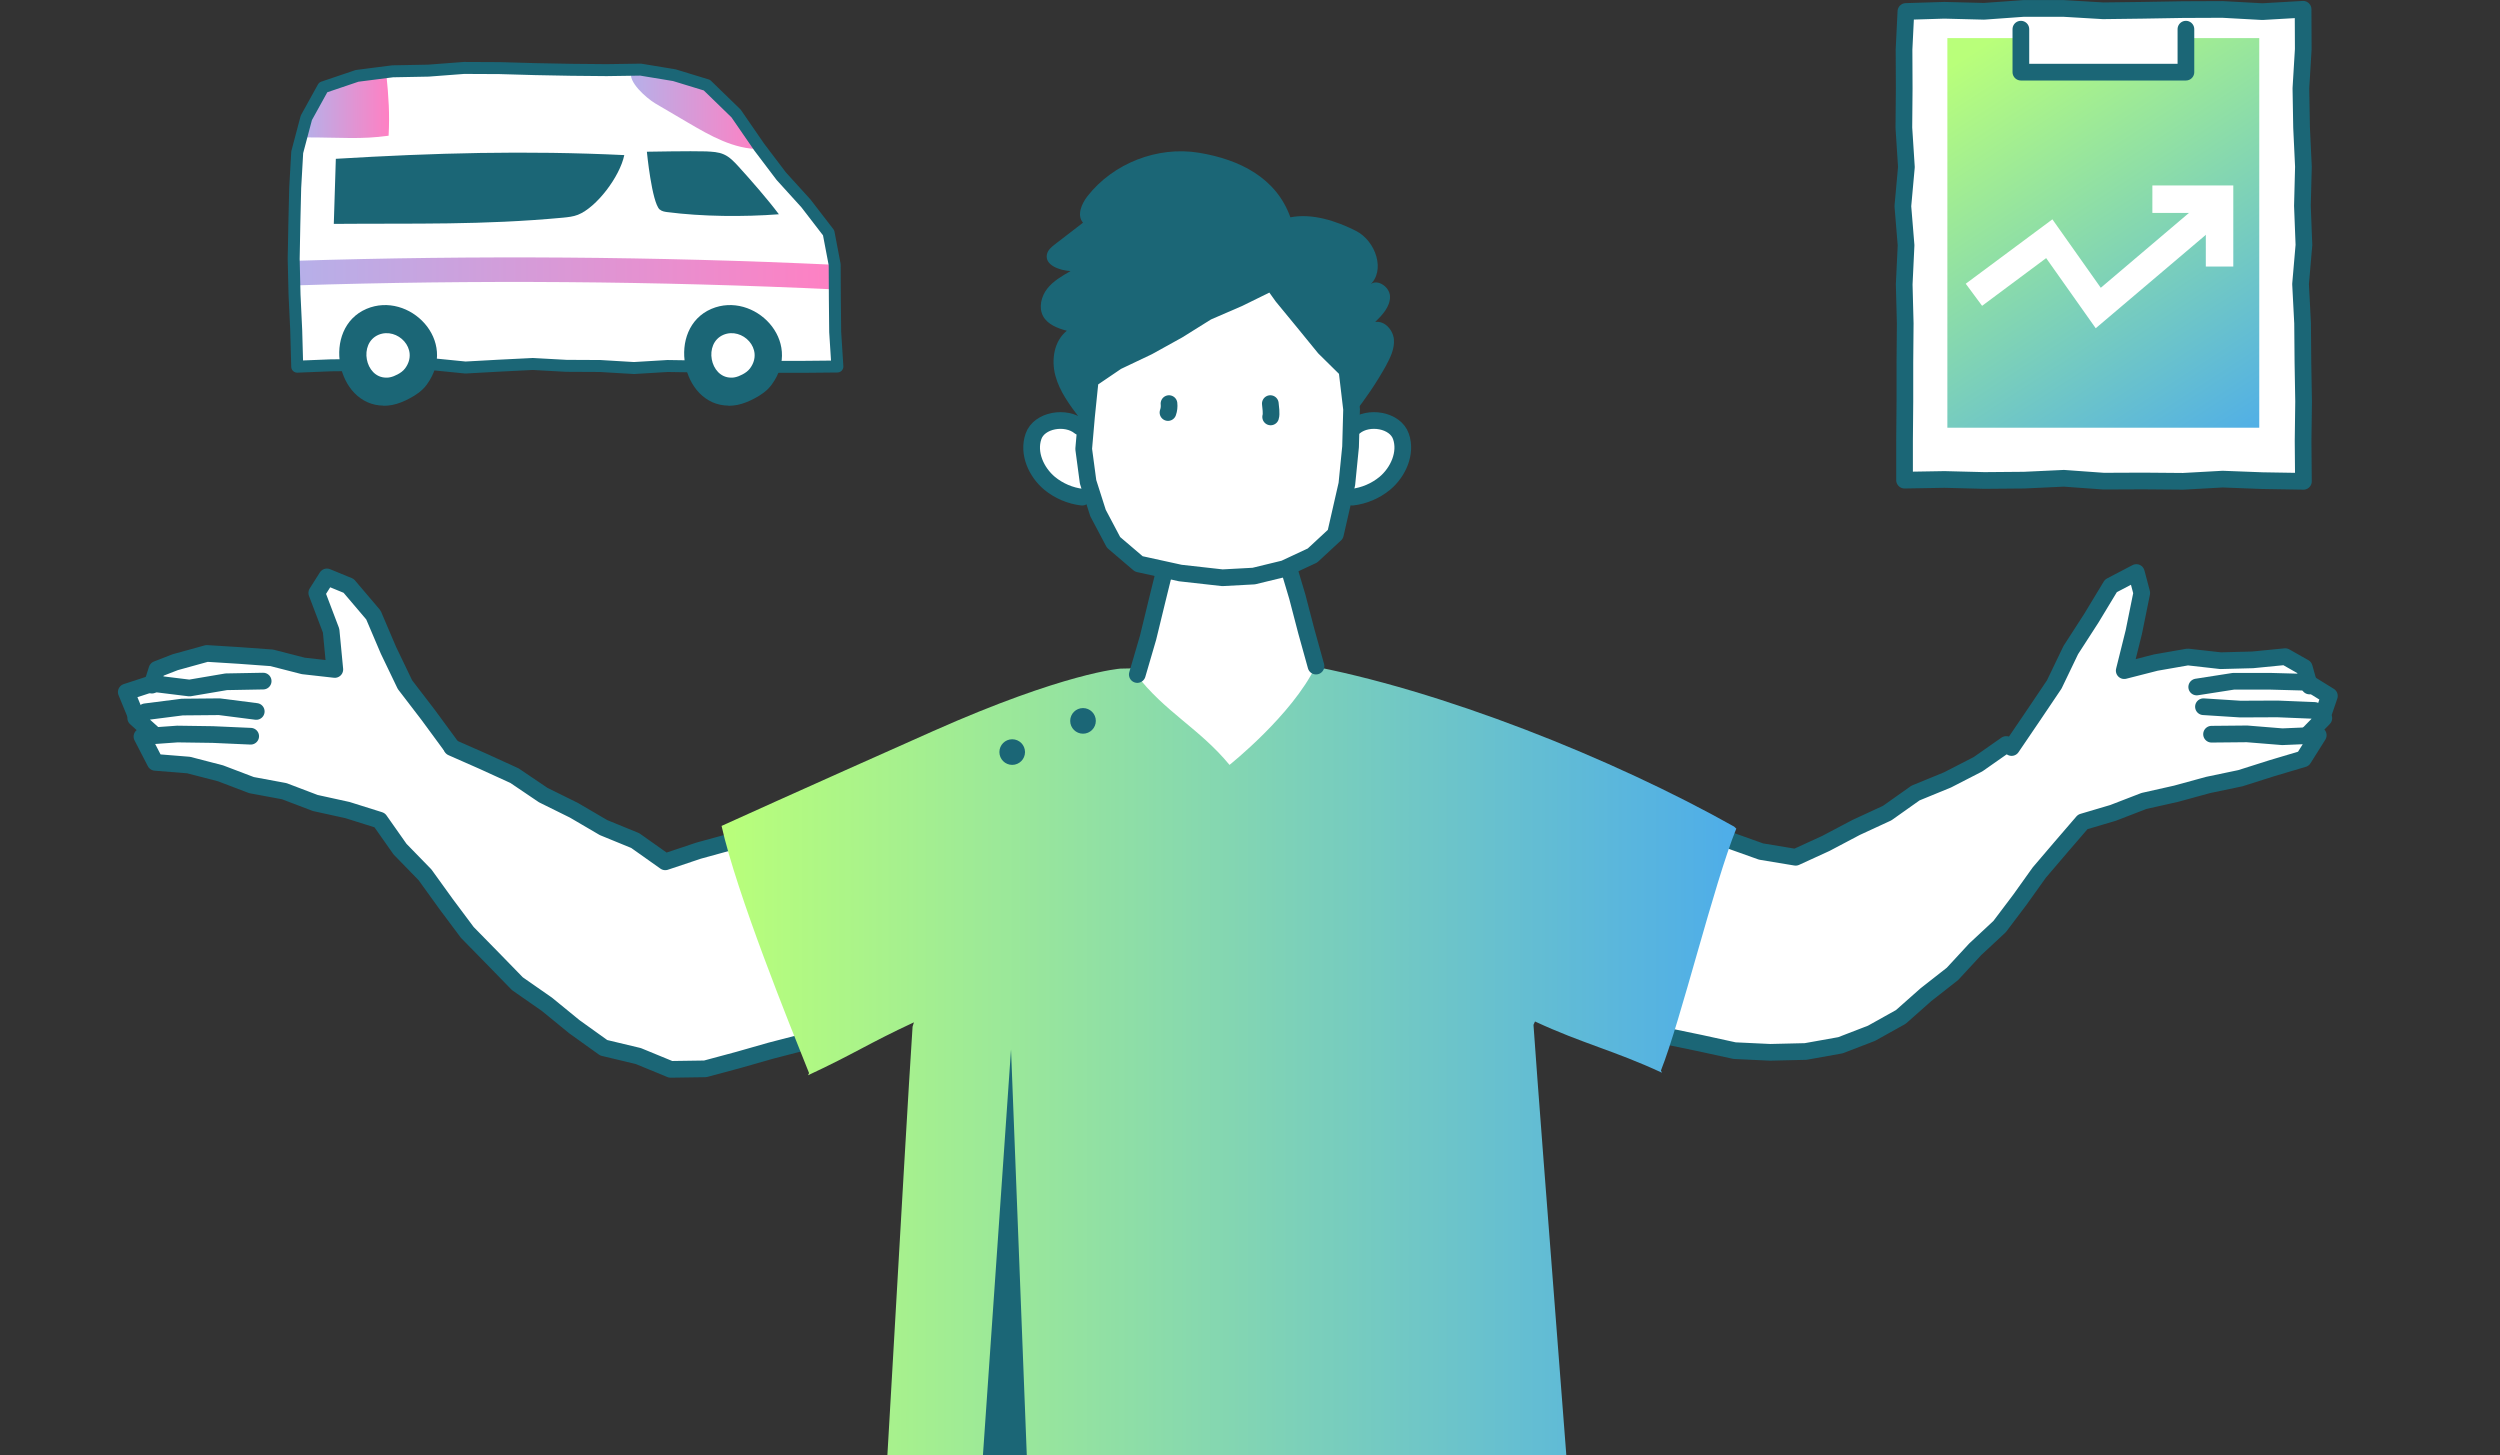 <?xml version="1.0" encoding="UTF-8"?>
<svg id="_レイヤー_2" data-name="レイヤー 2" xmlns="http://www.w3.org/2000/svg" xmlns:xlink="http://www.w3.org/1999/xlink" viewBox="0 0 148.29 86.33">
  <rect x="0" y="0" width="148.29" height="86.33" fill="#333333" stroke="none"/>
  <defs>
    <style>
      .cls-1, .cls-2 {
        fill: #fff;
      }

      .cls-1, .cls-3, .cls-4 {
        stroke: #1b6676;
        stroke-linecap: round;
        stroke-linejoin: round;
      }

      .cls-1, .cls-4 {
        stroke-width: .99px;
      }

      .cls-5 {
        fill: url(#_名称未設定グラデーション_2);
      }

      .cls-6 {
        fill: url(#_名称未設定グラデーション_324);
      }

      .cls-7, .cls-3, .cls-4 {
        fill: none;
      }

      .cls-3 {
        stroke-width: .71px;
      }

      .cls-8 {
        fill: url(#_名称未設定グラデーション_324-2);
      }

      .cls-9 {
        fill: url(#_名称未設定グラデーション_324-3);
      }

      .cls-10 {
        clip-path: url(#clippath);
      }

      .cls-11 {
        fill: #1b6676;
      }

      .cls-12 {
        fill: url(#_名称未設定グラデーション_2-2);
      }
    </style>
    <linearGradient id="_名称未設定グラデーション_324" data-name="名称未設定グラデーション 324" x1="37.43" y1="6.55" x2="45.08" y2="6.55" gradientUnits="userSpaceOnUse">
      <stop offset="0" stop-color="#b6b0e9"/>
      <stop offset="1" stop-color="#ff80c3"/>
    </linearGradient>
    <linearGradient id="_名称未設定グラデーション_324-2" data-name="名称未設定グラデーション 324" x1="18.11" y1="6.32" x2="23.08" y2="6.32" xlink:href="#_名称未設定グラデーション_324"/>
    <linearGradient id="_名称未設定グラデーション_324-3" data-name="名称未設定グラデーション 324" x1="17.49" y1="16.22" x2="49.59" y2="16.22" xlink:href="#_名称未設定グラデーション_324"/>
    <clipPath id="clippath">
      <rect class="cls-7" y="3.62" width="148.29" height="82.71"/>
    </clipPath>
    <linearGradient id="_名称未設定グラデーション_2" data-name="名称未設定グラデーション 2" x1="42.8" y1="71.12" x2="103" y2="71.12" gradientUnits="userSpaceOnUse">
      <stop offset="0" stop-color="#b9ff7a"/>
      <stop offset="1" stop-color="#4eade9"/>
    </linearGradient>
    <linearGradient id="_名称未設定グラデーション_2-2" data-name="名称未設定グラデーション 2" x1="117.55" y1="2.7" x2="133.17" y2="26.76" xlink:href="#_名称未設定グラデーション_2"/>
  </defs>
  <g id="_グローバルヘッダーフッター" data-name="グローバルヘッダーフッター">
    <g>
      <g>
        <polygon class="cls-2" points="49.36 15.72 49.11 13.83 47.78 12.09 46.38 10.43 45.06 8.7 43.7 6.71 41.85 5.19 40 4.41 37.99 4.15 35.98 4.2 33.86 4.18 31.75 4.16 29.64 4.16 27.52 4.14 25.41 4.24 23.29 4.21 21.19 4.56 19.19 5.21 18.21 7 17.81 9.05 17.6 11.14 17.41 13.25 17.31 15.36 17.32 17.48 17.54 19.58 17.63 21.6 19.62 21.65 21.62 21.69 23.62 21.77 25.61 21.76 27.61 21.67 29.6 21.74 31.6 21.8 33.6 21.77 35.6 21.64 37.6 21.78 39.6 21.82 41.6 21.81 43.6 21.88 45.6 21.82 47.6 21.84 49.65 21.72 49.49 19.69 49.43 17.7 49.36 15.72"/>
        <g>
          <path class="cls-6" d="M45.08,8.84c-1.54.02-2.95-.79-4.28-1.57-.65-.38-1.29-.76-1.94-1.14-.53-.32-1.63-1.29-1.41-1.87,0,0,3.38.05,4.58.85,1.19.8,3.05,3.74,3.05,3.74Z"/>
          <path class="cls-8" d="M22.92,4.45c.13,1.27.2,2.33.13,3.6-1.66.23-2.77.1-4.89.1,0,0-.4-2.12,1.06-2.92s3.7-.79,3.7-.79Z"/>
          <path class="cls-11" d="M19.92,9.42c5.82-.35,11.29-.5,17.11-.22-.26,1.27-1.64,3.1-2.75,3.54-.28.11-.58.14-.87.17-4.85.45-8.74.33-13.61.37l.12-3.85Z"/>
          <path class="cls-11" d="M39.14,12.43c.11.1.28.13.43.15,2.09.27,4.53.29,6.63.13-.65-.87-1.68-2.05-2.41-2.85-.25-.27-.51-.55-.85-.7-.33-.15-.7-.16-1.06-.18-.87-.03-3.51.02-3.51.02,0,0,.29,3,.76,3.43Z"/>
          <path class="cls-9" d="M17.49,16.93c10.7-.34,21.41-.26,32.1.24v-1.46c-10.69-.5-21.4-.57-32.1-.24v1.46Z"/>
          <polygon class="cls-3" points="49.51 15.7 49.15 13.81 47.81 12.07 46.34 10.45 45.03 8.72 43.66 6.73 41.93 5.05 40 4.46 38 4.13 35.98 4.16 33.87 4.14 31.75 4.1 29.64 4.04 27.52 4.03 25.41 4.19 23.29 4.23 21.18 4.5 19.17 5.18 18.17 6.99 17.63 9.03 17.51 11.14 17.46 13.25 17.42 15.36 17.47 17.47 17.57 19.58 17.63 21.75 19.62 21.67 21.62 21.65 23.62 21.76 25.61 21.6 27.61 21.8 29.6 21.69 31.6 21.59 33.6 21.7 35.6 21.71 37.6 21.83 39.6 21.71 41.6 21.74 43.6 21.71 45.6 21.76 47.6 21.76 49.67 21.74 49.54 19.69 49.52 17.7 49.51 15.7"/>
          <path class="cls-11" d="M22.75,24.07c.17,0,.35-.02.52-.05.35-.07.69-.21,1.01-.38.38-.2.76-.45,1.03-.82,1.92-2.61-1.05-5.57-3.57-4.5-2.69,1.15-1.8,5.72,1.01,5.74Z"/>
          <path class="cls-2" d="M22.9,22.4c.08,0,.15,0,.23-.02.15-.03.3-.09.45-.17.17-.09.33-.2.45-.36.85-1.15-.46-2.46-1.58-1.99-1.19.51-.8,2.53.45,2.54Z"/>
          <path class="cls-11" d="M43.21,24.07c.17,0,.35-.02.52-.05.35-.07.69-.21,1.01-.38.38-.2.76-.45,1.03-.82,1.92-2.61-1.05-5.57-3.57-4.5-2.69,1.15-1.8,5.72,1.01,5.74Z"/>
          <path class="cls-2" d="M43.36,22.4c.08,0,.15,0,.23-.02.15-.03.3-.09.45-.17.17-.09.33-.2.45-.36.85-1.15-.46-2.46-1.58-1.99-1.19.51-.8,2.53.45,2.54Z"/>
        </g>
      </g>
      <g class="cls-10">
        <g>
          <g>
            <path class="cls-2" d="M20.73,34.65c1.71,2.36,3.91,6.85,5.94,9.56h.16c4.52,2.47,12.58,6.66,12.58,6.66,4.8-1.3,11.99-3.27,11.99-3.27l3.49,10.47c-4.21,1.89-10.33,6.47-17.08,4.74-4.48-1.16-12.15-9.51-15.34-14.19,0,0-12.88-3.52-13.21-3.62-.88-.27-.98-1.03-.85-1.38.2,0,.4,0,.62-.01v-.02c-1.09-.13-1.18-.77-1.09-1.07.03-.1.1-.18.18-.24l-.07-.17c-.49-.21-.89-.65-.5-1.05.38-.38.94-.45,1.47-.47-.21-.4-.19-.83.15-1.1.35-.27.79-.35,1.21-.4,3.38-.44,6.13.15,9.51.62,0-.93-.92-3.65-.93-4.58,0-.4.03-.86.31-1.1.46-.39,1.09.14,1.46.64Z"/>
            <polyline class="cls-4" points="26.73 44.22 25.4 42.41 24.02 40.61 23.04 38.57 22.15 36.48 20.68 34.75 19.39 34.22 18.79 35.17 19.64 37.41 19.86 39.71 17.99 39.5 16.12 39.02 14.2 38.88 12.27 38.76 10.39 39.28 9.31 39.7 9.01 40.64"/>
            <polyline class="cls-4" points="15.61 40.4 13.42 40.44 11.24 40.81 9.05 40.54 7.49 41.05 8 42.29"/>
            <polyline class="cls-4" points="15.2 42.2 13.01 41.92 10.81 41.94 8.62 42.22 8.05 42.59 9.05 43.49"/>
            <polyline class="cls-4" points="14.87 43.67 12.62 43.57 10.52 43.54 8.42 43.69 9.21 45.22 11.19 45.38 13.08 45.87 14.92 46.57 16.86 46.93 18.7 47.63 20.61 48.05 22.52 48.65 23.73 50.37 25.21 51.89 26.45 53.61 27.72 55.31 29.21 56.83 30.69 58.35 32.44 59.57 34.08 60.91 35.81 62.15 37.86 62.64 39.78 63.43 41.83 63.4 43.8 62.87 45.73 62.32 47.7 61.81 49.45 60.78 51.34 60.04 53.13 59.1 54.99 58.12 54.23 56.02 53.33 54 52.76 51.87 52.32 49.69 51.59 47.6 49.42 48.25 47.45 48.9 45.47 49.5 43.43 49.91 41.43 50.46 39.46 51.12 37.68 49.86 35.8 49.09 34.04 48.06 32.22 47.16 30.52 46.01 28.66 45.16 26.8 44.34"/>
          </g>
          <g>
            <path class="cls-2" d="M125.17,34.65c-1.71,2.36-3.91,6.85-5.94,9.56h-.16c-4.52,2.47-12.58,6.66-12.58,6.66-4.8-1.3-11.99-3.27-11.99-3.27l-3.49,10.47c4.21,1.89,11.4,5.6,18.16,3.86,4.48-1.16,11.07-8.63,14.26-13.32,0,0,12.88-3.52,13.21-3.62.88-.27.98-1.03.85-1.38-.2,0-.4,0-.62-.01v-.02c1.09-.13,1.18-.77,1.09-1.07-.03-.1-.1-.18-.18-.24l.07-.17c.49-.21.89-.65.5-1.05-.38-.38-.94-.45-1.47-.47.21-.4.19-.83-.15-1.1-.35-.27-.79-.35-1.21-.4-3.38-.44-6.13.15-9.51.62,0-.93.92-3.65.93-4.58,0-.4-.03-.86-.31-1.1-.46-.39-1.09.14-1.46.64Z"/>
            <polyline class="cls-4" points="119.32 44.34 120.59 42.47 121.85 40.6 122.83 38.56 124.05 36.67 125.21 34.75 126.72 33.96 127.04 35.17 126.57 37.49 126 39.78 127.88 39.3 129.77 38.97 131.72 39.19 133.62 39.14 135.55 38.95 136.68 39.59 136.99 40.69"/>
            <polyline class="cls-4" points="130.3 40.75 132.48 40.41 134.66 40.41 136.86 40.47 138.17 41.28 137.86 42.19"/>
            <polyline class="cls-4" points="130.7 41.92 132.89 42.06 135.09 42.05 137.29 42.14 137.84 42.6 136.86 43.6"/>
            <polyline class="cls-4" points="131.18 43.55 133.28 43.53 135.38 43.7 137.51 43.61 136.63 45.01 134.75 45.57 132.89 46.16 130.98 46.56 129.08 47.08 127.17 47.51 125.33 48.22 123.54 48.75 122.24 50.26 120.96 51.76 119.81 53.37 118.61 54.96 117.16 56.31 115.81 57.77 114.24 59 112.75 60.32 111.01 61.29 109.17 62 107.1 62.37 105 62.42 102.89 62.32 100.83 61.87 98.75 61.44 96.82 60.59 94.9 59.73 92.86 59.13 90.91 58.12 91.84 56.08 92.45 53.96 93.01 51.83 93.87 49.78 94.51 47.68 96.46 48.31 98.49 48.74 100.45 49.42 102.5 49.81 104.46 50.51 106.51 50.85 108.3 50.03 110.1 49.08 111.94 48.23 113.62 47.04 115.52 46.26 117.33 45.33 119 44.16"/>
          </g>
          <path class="cls-5" d="M77.35,39.42c8.08,1.47,18.36,5.59,25.51,9.61l.13.12c-1.33,3.28-3.3,11.41-4.47,14.35l.06.13c-2.79-1.3-4.74-1.74-7.53-3.04l-.09.2c.44,6.39,2.68,34.61,3.12,41,0,0-17.83,1.04-27.79.6-6.28-.28-14.64.45-14.64.45.44-6.39,2.05-35.54,2.48-41.94l.08-.26c-2.79,1.3-3.49,1.84-6.28,3.14l.06-.13c-1.18-2.94-4.29-10.63-5.19-14.66,0,0,4.69-2.13,12.54-5.62,7.85-3.49,11.12-3.71,11.12-3.71l10.89-.24Z"/>
          <path class="cls-2" d="M76.26,33.37c.6,1.87,1.42,5.04,1.78,6.15-1.4,2.9-5.11,5.85-5.11,5.85-1.8-2.18-3.85-3.14-5.56-5.39,0,0,1.41-4.18,1.78-6.61h7.11Z"/>
          <polyline class="cls-4" points="67.46 40.01 68.1 37.82 68.64 35.6 69.17 33.45 71.52 33.2 73.89 33.44 76.3 33.21 76.95 35.39 77.49 37.46 78.06 39.51"/>
          <path class="cls-11" d="M64.03,24.79c-.58-.77-1.18-1.57-1.43-2.51s-.08-2.05.68-2.66c-.55-.15-1.14-.37-1.41-.87-.27-.51-.11-1.17.25-1.63s.88-.75,1.38-1.04c-.65-.04-1.54-.35-1.4-.99.05-.26.28-.45.49-.61.55-.42,1.1-.85,1.65-1.27-.38-.44-.09-1.12.27-1.58,1.53-1.95,4.15-2.97,6.6-2.57,2.44.4,4.6,1.5,5.43,3.83,1.29-.25,2.71.21,3.88.8,1.18.59,1.8,2.38.81,3.24.39-.46,1.21.06,1.22.66s-.45,1.09-.88,1.51c.56-.09,1.06.47,1.11,1.03s-.22,1.1-.49,1.6c-.56,1-1.21,1.96-1.93,2.86"/>
          <path class="cls-1" d="M64.04,25.31c-.81-.66-2.4-.41-2.74.58s.16,2.11.96,2.78c.55.45,1.23.74,1.93.82"/>
          <path class="cls-1" d="M80.36,25.31c.81-.66,2.4-.41,2.74.58.34.98-.16,2.11-.96,2.78-.55.45-1.23.74-1.93.82"/>
          <g>
            <polygon class="cls-2" points="64.57 22.59 66.25 21.45 68.1 20.57 69.87 19.59 71.6 18.51 73.47 17.7 75.28 16.81 75.49 16.78 76.07 17.59 77.32 19.11 78.56 20.63 79.95 22 79.91 22.08 80.17 24.28 80.11 26.5 79.89 28.71 79.21 31.69 77.85 32.95 76.18 33.73 74.37 34.17 72.51 34.27 70.01 33.99 67.55 33.45 66.05 32.17 65.13 30.43 64.54 28.58 64.28 26.63 64.45 24.68 64.65 22.73 64.57 22.59"/>
            <polygon class="cls-4" points="64.57 22.59 66.25 21.45 68.1 20.57 69.87 19.59 71.6 18.51 73.47 17.7 75.28 16.81 75.49 16.78 76.07 17.59 77.32 19.11 78.56 20.63 79.95 22 79.91 22.08 80.17 24.28 80.11 26.5 79.89 28.71 79.21 31.69 77.85 32.95 76.18 33.73 74.37 34.17 72.51 34.27 70.01 33.99 67.55 33.45 66.05 32.17 65.13 30.43 64.54 28.58 64.28 26.63 64.45 24.68 64.65 22.73 64.57 22.59"/>
          </g>
          <path class="cls-4" d="M69.34,23.94c.02.18,0,.36-.06.53"/>
          <path class="cls-4" d="M75.35,23.94c.02.18.08.62.02.79"/>
          <polygon class="cls-11" points="57.18 102.55 59.97 62.25 61.53 102.41 57.18 102.55"/>
          <circle class="cls-11" cx="64.24" cy="42.76" r=".76"/>
          <circle class="cls-11" cx="60.04" cy="44.61" r=".76"/>
        </g>
      </g>
      <g>
        <g>
          <g>
            <polygon class="cls-2" points="136.63 28.55 134.2 28.51 131.84 28.42 129.49 28.55 127.13 28.53 124.78 28.54 122.42 28.37 120.06 28.48 117.7 28.5 115.34 28.44 112.97 28.48 112.97 26.16 112.99 23.83 112.99 21.51 113.01 19.19 112.95 16.87 113.06 14.55 112.87 12.23 113.08 9.91 112.93 7.58 112.95 5.26 112.94 2.93 113.05 .68 115.33 .61 117.68 .67 120.04 .5 122.39 .5 124.75 .64 127.11 .61 129.47 .57 131.83 .56 134.19 .69 136.61 .55 136.62 2.92 136.48 5.24 136.52 7.57 136.63 9.89 136.57 12.21 136.66 14.53 136.46 16.85 136.58 19.17 136.6 21.49 136.64 23.82 136.61 26.15 136.63 28.55"/>
            <polygon class="cls-4" points="136.63 28.55 134.2 28.51 131.84 28.42 129.49 28.55 127.13 28.53 124.78 28.54 122.42 28.37 120.06 28.48 117.7 28.5 115.34 28.44 112.97 28.48 112.97 26.16 112.99 23.83 112.99 21.51 113.01 19.19 112.95 16.87 113.06 14.55 112.87 12.23 113.08 9.91 112.93 7.58 112.95 5.26 112.94 2.93 113.05 .68 115.33 .61 117.68 .67 120.04 .5 122.39 .5 124.75 .64 127.11 .61 129.47 .57 131.83 .56 134.19 .69 136.61 .55 136.62 2.92 136.48 5.24 136.52 7.57 136.63 9.89 136.57 12.21 136.66 14.53 136.46 16.85 136.58 19.17 136.6 21.49 136.64 23.82 136.61 26.15 136.63 28.55"/>
          </g>
          <rect class="cls-12" x="115.51" y="2.26" width="18.5" height="23.11"/>
          <polyline class="cls-1" points="129.66 1.73 129.66 4.28 119.87 4.28 119.87 1.73"/>
        </g>
        <polygon class="cls-2" points="124.31 19.47 121.37 15.31 117.57 18.14 116.6 16.83 121.74 13.01 124.61 17.07 130.7 11.9 131.76 13.15 124.31 19.47"/>
        <polygon class="cls-2" points="132.47 15.81 130.84 15.81 130.84 12.63 127.67 12.63 127.67 11 132.47 11 132.47 15.81"/>
      </g>
    </g>
  </g>
</svg>